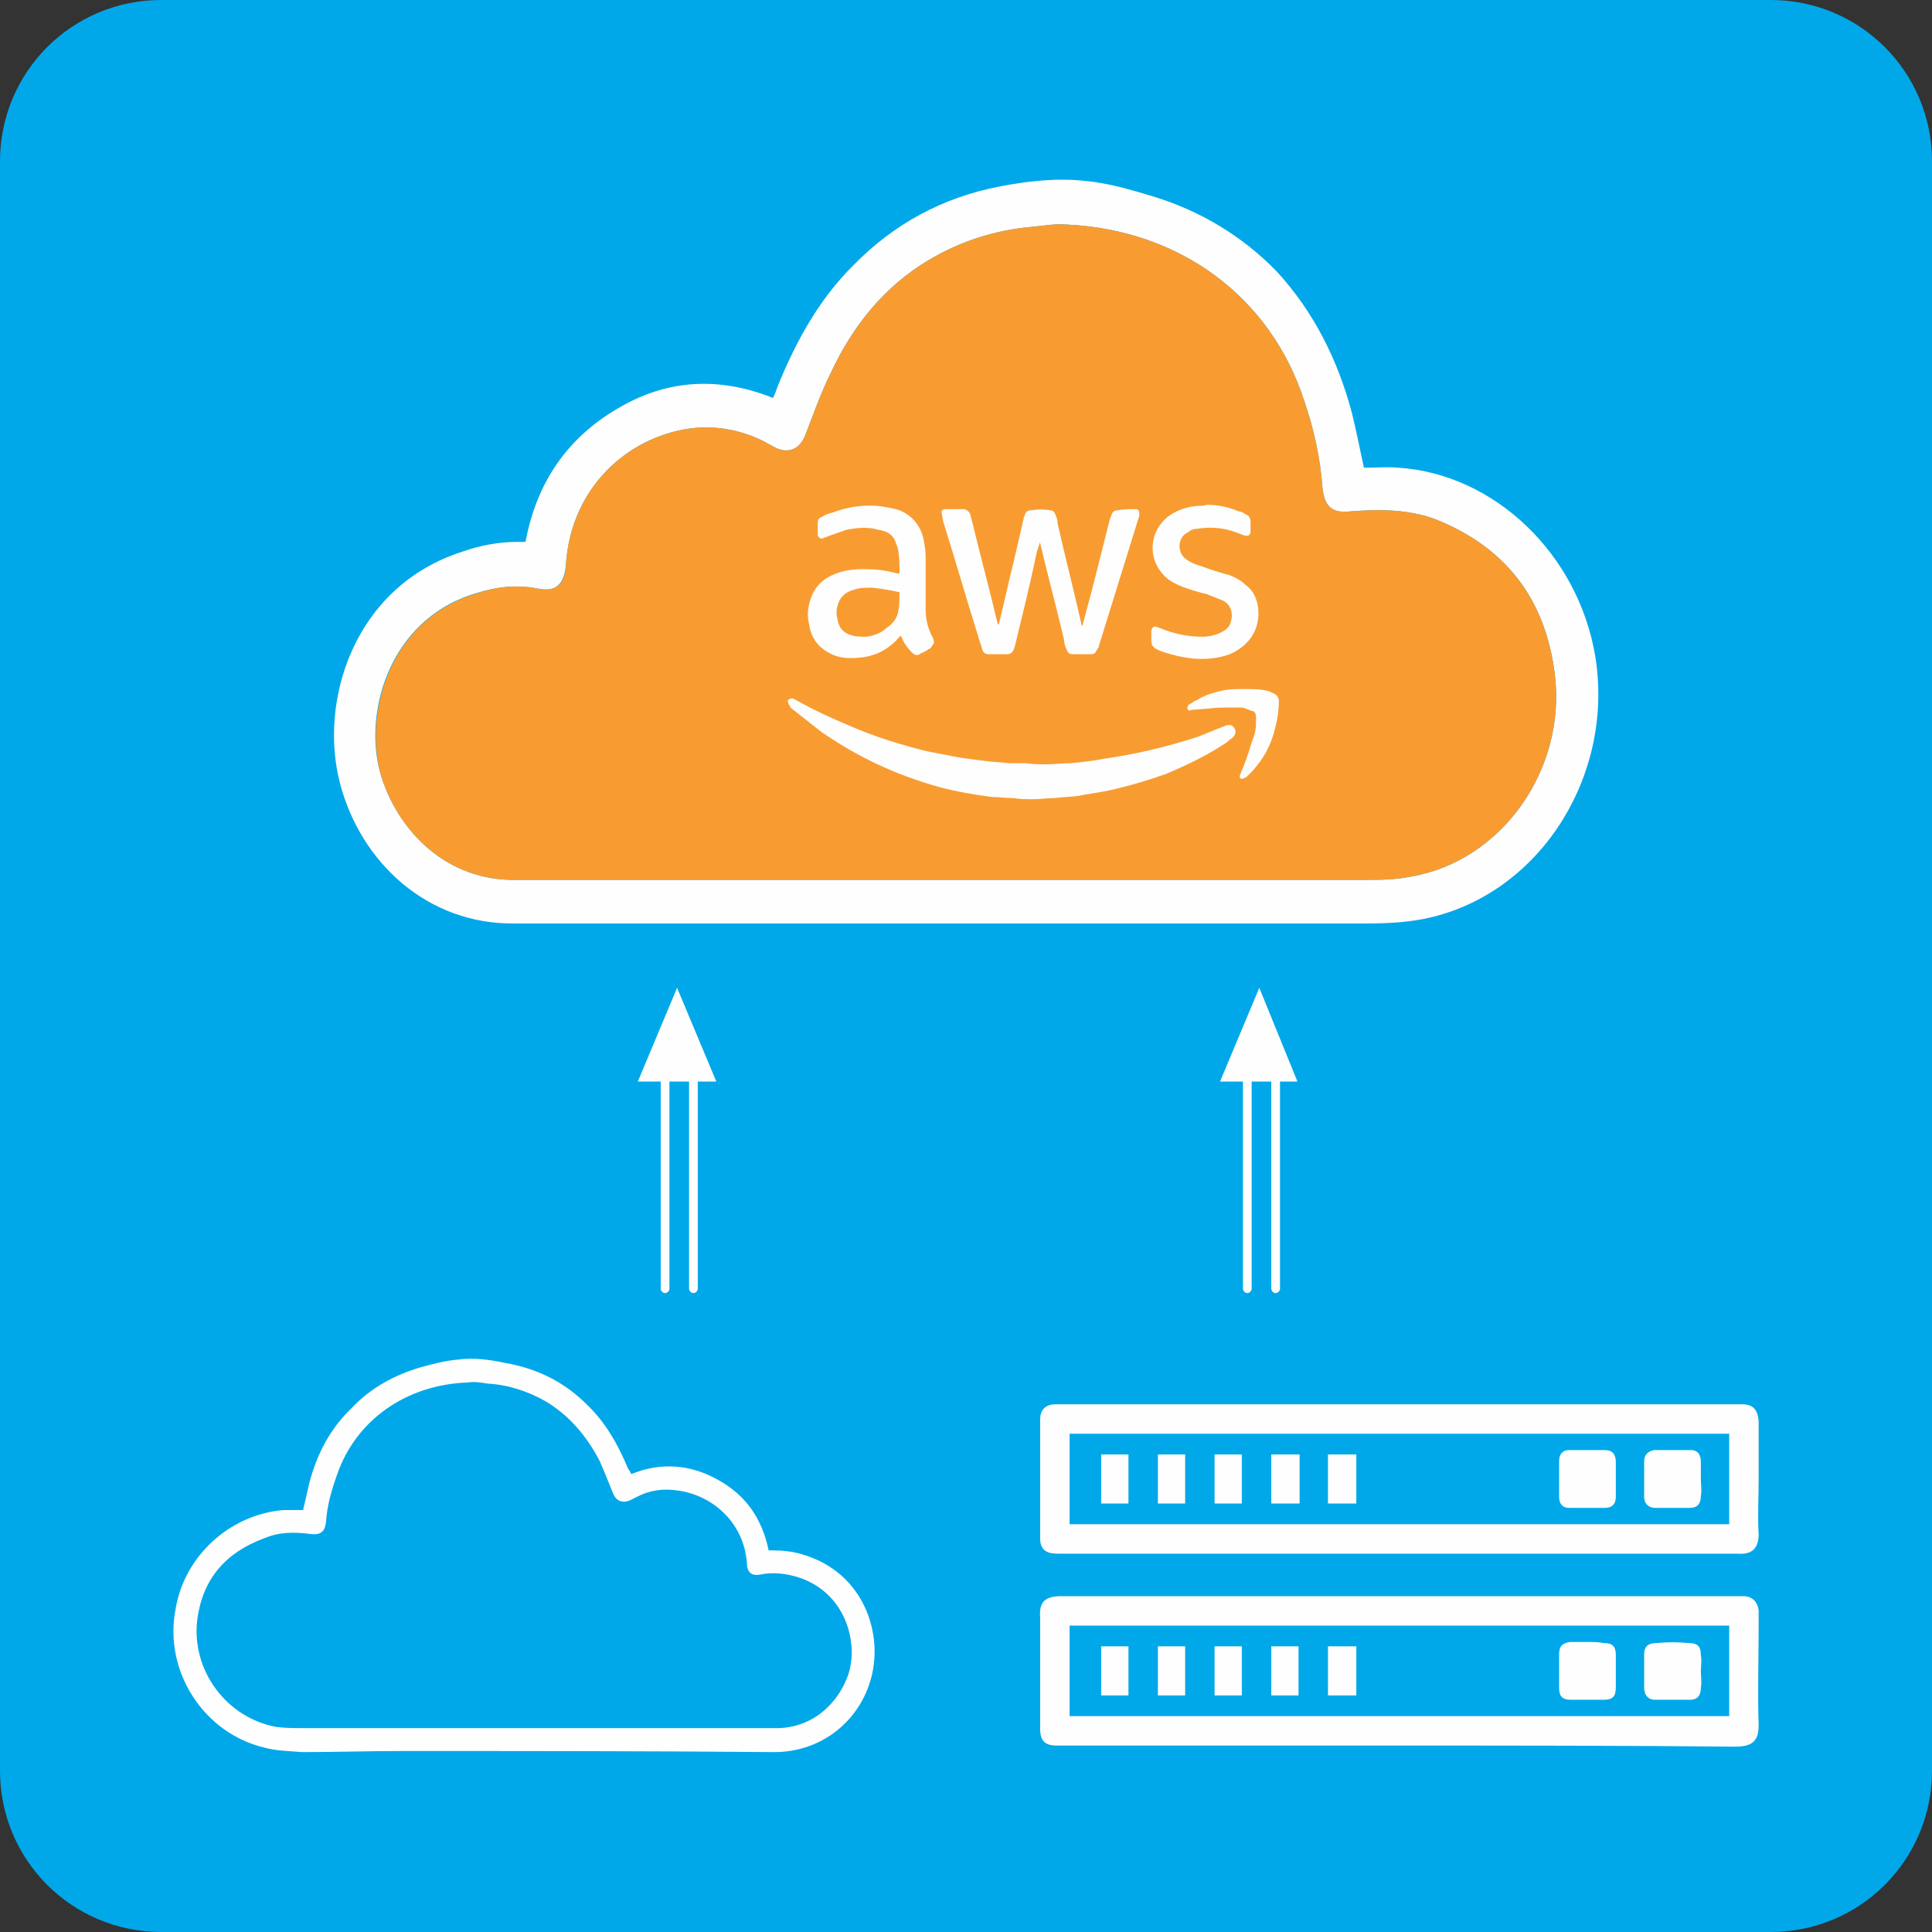 <?xml version="1.0" encoding="UTF-8"?>
<!DOCTYPE svg PUBLIC "-//W3C//DTD SVG 1.1//EN" "http://www.w3.org/Graphics/SVG/1.1/DTD/svg11.dtd">
<!-- Creator: CorelDRAW X8 -->
<svg xmlns="http://www.w3.org/2000/svg" xml:space="preserve" width="1.772in" height="1.772in" version="1.1" style="shape-rendering:geometricPrecision; text-rendering:geometricPrecision; image-rendering:optimizeQuality; fill-rule:evenodd; clip-rule:evenodd"
viewBox="0 0 1772 1772"
 xmlns:xlink="http://www.w3.org/1999/xlink">
 <rect x="0" y="0" width="1772" height="1772" fill="#333333" stroke="none"/>
 <defs>
  <style type="text/css">
   <![CDATA[
    .fil1 {fill:#FEFEFE}
    .fil2 {fill:#F89C32}
    .fil0 {fill:#00A8E9}
   ]]>
  </style>
 </defs>
 <g id="Layer_x0020_1">
  <g id="_1801137481328">
   <path class="fil0" d="M1772 1624c0,82 -66,148 -148,148l-1476 0c-82,0 -148,-66 -148,-148l0 -1476c0,-82 66,-148 148,-148l1476 0c82,0 148,66 148,148l0 1476z"/>
   <path class="fil1" d="M864 807c129,0 257,0 386,0 15,0 30,0 44,-3 83,-14 143,-98 132,-186 -9,-71 -47,-117 -110,-142 -25,-9 -51,-9 -77,-7 -17,2 -24,-4 -26,-21 -2,-28 -8,-55 -17,-81 -31,-95 -114,-156 -217,-161 -11,-1 -21,1 -32,2 -34,3 -66,13 -96,31 -40,24 -69,60 -89,103 -9,18 -16,38 -23,56 -5,14 -16,19 -29,12 -3,-2 -6,-3 -9,-5 -22,-11 -45,-15 -68,-12 -58,8 -110,55 -114,126 -2,17 -9,24 -25,21 -19,-4 -38,-2 -57,4 -82,24 -105,114 -87,169 16,50 60,95 123,94 130,0 261,0 391,0zm-382 -310c10,-54 38,-95 84,-122 45,-27 93,-30 143,-10 2,-4 3,-7 4,-10 17,-42 38,-80 69,-111 38,-39 83,-63 135,-73 26,-5 53,-8 79,-5 21,2 41,8 61,14 43,13 82,36 114,69 34,37 56,81 69,130 4,16 7,32 11,50 10,0 21,-1 32,0 88,6 164,79 180,172 18,108 -48,215 -149,240 -20,5 -41,6 -61,6 -56,0 -111,0 -167,0 -205,0 -409,0 -614,0 -80,1 -141,-56 -160,-128 -20,-75 12,-181 112,-213 17,-6 34,-9 51,-9 2,0 4,0 7,0z"/>
   <path class="fil2" d="M864 807c129,0 258,0 386,0 15,0 30,0 44,-3 83,-14 143,-98 132,-186 -9,-71 -47,-117 -110,-142 -25,-9 -51,-9 -77,-7 -17,2 -24,-4 -26,-21 -2,-28 -8,-55 -17,-81 -31,-95 -114,-156 -217,-161 -11,-1 -21,1 -32,2 -34,3 -66,13 -96,31 -40,24 -69,60 -89,103 -9,18 -16,38 -23,56 -5,14 -16,19 -29,12 -3,-2 -6,-3 -9,-5 -22,-11 -45,-15 -68,-12 -58,8 -110,55 -114,126 -1,17 -9,24 -25,21 -19,-4 -38,-2 -56,4 -83,24 -105,114 -88,169 16,50 60,95 123,94 130,0 261,0 391,0z"/>
   <path class="fil1" d="M710 1585c35,1 59,-23 68,-49 10,-30 -3,-77 -48,-90 -11,-3 -21,-4 -32,-2 -9,2 -13,-2 -13,-11 -3,-37 -32,-62 -64,-66 -13,-2 -26,0 -37,6 -2,1 -4,2 -6,3 -7,3 -13,1 -16,-7 -4,-10 -8,-20 -12,-29 -12,-23 -28,-42 -50,-55 -16,-9 -34,-15 -53,-16 -6,-1 -12,-2 -18,-1 -57,2 -103,35 -120,85 -5,14 -9,28 -10,43 -1,9 -5,12 -14,11 -15,-2 -29,-2 -43,4 -35,13 -56,37 -61,74 -6,47 27,91 73,99 8,1 16,1 25,1 71,0 142,0 214,0 72,0 144,0 217,0zm-1 -163c9,0 19,1 28,4 56,17 73,73 62,113 -10,38 -44,68 -89,68 -113,-1 -227,-1 -341,-1 -30,0 -61,1 -92,1 -11,-1 -23,-1 -34,-4 -56,-13 -93,-70 -82,-127 8,-49 50,-87 99,-91 6,0 12,0 18,0 2,-9 4,-17 6,-26 7,-26 19,-49 39,-68 17,-18 39,-30 63,-37 11,-3 22,-6 34,-7 14,-2 29,0 43,3 29,5 54,17 75,38 17,16 29,37 38,59 1,1 2,3 3,5 27,-11 54,-9 79,5 26,14 41,36 47,65 1,0 2,0 4,0z"/>
   <path class="fil1" d="M916 573c5,-20 9,-39 14,-59 3,-13 6,-26 9,-39 0,-1 1,-2 1,-3 1,-3 3,-4 6,-4 6,-1 11,-1 17,0 2,0 4,1 5,4 1,2 2,5 2,8 7,31 15,62 22,93 0,0 0,1 1,1 0,0 0,-1 0,-1 9,-33 17,-65 25,-97 1,-2 1,-3 2,-5 1,-2 3,-3 5,-3 6,-1 11,-1 17,-1 2,0 3,2 3,4 0,1 0,3 -1,5 -12,39 -24,77 -36,116 0,1 -1,3 -2,4 -1,3 -3,4 -5,4 -6,0 -12,0 -17,0 -4,0 -5,-2 -6,-5 -1,-2 -2,-5 -2,-8 -7,-30 -15,-59 -22,-89 0,0 0,-1 0,-1 -1,3 -2,6 -3,9 -6,29 -13,57 -20,86 0,1 -1,2 -1,3 -1,3 -3,5 -6,5 -6,0 -11,0 -17,0 -3,0 -5,-1 -6,-4 -1,-4 -3,-9 -4,-13 -11,-35 -21,-70 -32,-105 0,-2 -1,-4 -1,-6 -1,-3 0,-5 3,-5 6,0 11,0 17,0 2,0 5,2 6,5 1,4 2,8 3,12 7,29 15,58 22,88 0,0 1,1 1,1 0,0 0,0 0,0z"/>
   <path class="fil1" d="M949 733c-8,0 -14,0 -19,-1 -7,0 -13,-1 -20,-1 -16,-2 -33,-5 -48,-9 -40,-11 -76,-28 -109,-51 -9,-7 -19,-15 -28,-22 0,-1 -1,-2 -1,-2 -1,-2 -2,-4 -1,-5 1,-1 3,-2 5,-1 1,0 1,1 2,1 16,9 33,17 50,24 23,10 46,17 70,23 10,2 21,4 31,6 8,1 15,2 23,3 7,1 14,1 21,2 5,0 11,0 16,0 6,1 12,1 19,1 7,0 15,-1 22,-1 10,-1 20,-2 30,-4 29,-4 58,-11 86,-20 8,-3 17,-7 25,-10 2,-1 4,-1 6,-1 4,2 6,7 2,11 -2,2 -4,3 -6,5 -18,12 -37,21 -56,29 -17,6 -34,11 -52,15 -9,2 -19,3 -28,5 -7,1 -15,1 -22,2 -7,0 -13,1 -18,1z"/>
   <path class="fil1" d="M800 539c-6,0 -12,0 -17,2 -8,2 -13,7 -15,15 -1,4 -1,8 0,11 1,9 6,14 14,16 4,1 8,1 13,1 6,-1 13,-3 18,-8 6,-4 10,-9 11,-16 1,-5 1,-11 1,-16 0,-1 0,-1 -1,-1 -8,-2 -16,-3 -24,-4zm26 44c-3,3 -5,6 -8,8 -8,7 -18,11 -28,12 -9,1 -17,1 -25,-2 -14,-6 -21,-15 -23,-29 -2,-8 -1,-16 2,-24 4,-11 12,-18 23,-22 8,-3 16,-4 25,-4 10,0 21,1 31,4 0,0 1,0 1,0 0,0 1,0 1,-1 0,-6 0,-13 -1,-19 0,-2 -1,-5 -2,-7 -2,-8 -8,-12 -16,-13 -10,-3 -20,-2 -30,0 -6,2 -11,4 -17,6 -2,1 -3,1 -5,2 -2,0 -3,-1 -4,-3 0,0 0,-1 0,-1 0,-3 0,-7 0,-10 0,-3 1,-5 4,-6 3,-2 6,-3 10,-4 13,-5 27,-7 41,-6 7,1 14,2 20,4 12,5 19,14 22,26 1,6 2,11 2,17 0,16 0,32 0,48 0,9 2,17 6,25 1,1 1,2 1,2 1,3 1,4 -1,6 0,1 -1,1 -1,2 -3,2 -6,4 -9,5 -4,3 -6,2 -9,-1 -3,-3 -6,-7 -8,-11 0,-1 -1,-2 -2,-4z"/>
   <path class="fil1" d="M1107 463c10,0 20,2 29,6 3,0 5,2 7,3 3,1 4,4 4,7 0,3 0,5 0,8 0,4 -2,5 -6,4 -3,-1 -5,-2 -8,-3 -11,-4 -23,-5 -35,-3 -3,0 -6,1 -8,3 -10,4 -11,19 -2,25 4,3 9,5 13,6 8,3 17,6 25,8 6,2 12,5 17,10 7,5 10,13 11,21 2,21 -10,35 -26,42 -11,4 -22,5 -34,4 -9,-1 -18,-3 -27,-6 -3,-1 -5,-2 -7,-3 -3,-2 -4,-4 -4,-8 0,-2 0,-5 0,-8 0,-3 2,-5 5,-4 3,1 5,2 8,3 11,4 22,6 34,6 5,0 10,-1 15,-3 4,-2 8,-4 10,-8 3,-7 3,-17 -6,-22 -5,-2 -10,-4 -15,-6 -8,-2 -15,-4 -23,-7 -7,-3 -13,-6 -18,-12 -13,-15 -12,-38 5,-52 8,-6 17,-9 27,-10 3,0 6,0 9,-1z"/>
   <path class="fil1" d="M1141 632c8,0 16,0 23,2 1,1 3,1 4,2 3,1 4,3 5,6 0,8 -1,16 -3,24 -3,13 -8,25 -17,36 -3,4 -6,7 -9,10 -1,1 -3,2 -4,2 -1,1 -3,0 -3,-2 0,-1 1,-2 1,-3 4,-9 7,-18 10,-28 2,-5 4,-11 4,-17 0,-2 0,-5 0,-7 0,-3 -2,-5 -4,-5 -3,-1 -5,-2 -8,-3 -4,0 -9,0 -13,0 -7,0 -13,0 -19,1 -5,0 -10,1 -15,1 -2,1 -3,1 -4,-1 0,-1 0,-3 2,-4 2,-1 4,-3 7,-4 8,-5 16,-7 25,-9 6,-1 13,-1 18,-1z"/>
   <path class="fil1" d="M614 970l0 212c0,2 -2,4 -4,4 -2,0 -4,-2 -4,-4l0 -212c0,-2 2,-4 4,-4 2,0 4,2 4,4z"/>
   <path class="fil1" d="M640 970l0 212c0,2 -2,4 -4,4 -2,0 -4,-2 -4,-4l0 -212c0,-2 2,-4 4,-4 2,0 4,2 4,4z"/>
   <polygon class="fil1" points="585,992 621,906 657,992 "/>
   <path class="fil1" d="M1148 970l0 212c0,2 -2,4 -4,4 -2,0 -4,-2 -4,-4l0 -212c0,-2 2,-4 4,-4 2,0 4,2 4,4z"/>
   <path class="fil1" d="M1174 970l0 212c0,2 -2,4 -4,4 -2,0 -4,-2 -4,-4l0 -212c0,-2 2,-4 4,-4 2,0 4,2 4,4z"/>
   <polygon class="fil1" points="1119,992 1155,906 1190,992 "/>
   <path class="fil1" d="M1586 1315c-202,0 -404,0 -605,0 0,28 0,55 0,83 202,0 403,0 605,0 0,-28 0,-55 0,-83zm-303 110c-103,0 -207,0 -311,0 -3,0 -7,0 -10,-1 -6,-2 -8,-7 -8,-13 0,-36 0,-73 0,-109 0,-9 5,-14 14,-14 1,0 3,0 5,0 207,0 413,0 620,0 2,0 3,0 5,0 10,0 14,5 15,15 0,18 0,37 0,55 0,16 -1,33 0,49 0,13 -6,19 -19,18 -103,0 -207,0 -311,0z"/>
   <path class="fil1" d="M981 1574c202,0 403,0 605,0 0,-28 0,-55 0,-83 -202,0 -404,0 -605,0 0,28 0,55 0,83zm302 27c-102,0 -205,0 -307,0 -2,0 -4,0 -7,0 -10,0 -15,-4 -15,-15 0,-19 0,-37 0,-56 0,-16 0,-32 0,-47 -1,-13 4,-19 19,-19 85,0 170,0 255,0 121,0 242,0 363,0 3,0 5,0 8,0 8,0 13,5 14,13 0,6 0,11 0,17 0,29 -1,58 0,88 0,13 -4,20 -21,20 -103,-1 -206,-1 -309,-1z"/>
   <path class="fil1" d="M1482 1356c0,6 0,11 0,17 0,6 -3,10 -10,10 -11,0 -22,0 -33,0 -6,0 -9,-4 -9,-10 0,-11 0,-22 0,-33 0,-6 3,-10 9,-10 11,0 22,0 33,0 7,0 10,4 10,11 0,5 0,10 0,15z"/>
   <path class="fil1" d="M1560 1357c0,5 1,10 0,15 0,7 -3,11 -10,11 -11,0 -21,0 -32,0 -6,0 -10,-4 -10,-10 0,-11 0,-22 0,-33 0,-6 4,-9 9,-10 11,0 23,0 34,0 6,0 9,4 9,11 0,0 0,0 0,1 0,5 0,10 0,15l0 0z"/>
   <path class="fil1" d="M1035 1379c-9,0 -17,0 -25,0 0,-15 0,-30 0,-45 8,0 16,0 25,0 0,15 0,30 0,45z"/>
   <path class="fil1" d="M1087 1334c0,15 0,30 0,45 -8,0 -16,0 -25,0 0,-15 0,-30 0,-45 8,0 16,0 25,0z"/>
   <path class="fil1" d="M1114 1334c9,0 17,0 25,0 0,15 0,29 0,45 -8,0 -16,0 -25,0 0,-15 0,-29 0,-45z"/>
   <path class="fil1" d="M1192 1379c-9,0 -17,0 -26,0 0,-15 0,-30 0,-45 9,0 17,0 26,0 0,15 0,30 0,45z"/>
   <path class="fil1" d="M1244 1379c-9,0 -17,0 -26,0 0,-15 0,-30 0,-45 9,0 17,0 26,0 0,15 0,30 0,45z"/>
   <path class="fil1" d="M1456 1506c5,0 10,0 15,1 8,0 11,3 11,11 0,10 0,20 0,30 0,8 -3,11 -11,11 -10,0 -20,0 -30,0 -8,0 -11,-3 -11,-11 0,-10 0,-21 0,-31 0,-7 3,-10 10,-11 1,0 1,0 1,0 5,0 10,0 15,0z"/>
   <path class="fil1" d="M1560 1533c0,5 1,10 0,15 0,7 -3,11 -10,11 -10,0 -21,0 -32,0 -6,0 -10,-4 -10,-11 0,-10 0,-20 0,-31 0,-7 4,-10 11,-10 10,-1 20,-1 30,0 8,0 11,3 11,11 1,5 0,10 0,15z"/>
   <path class="fil1" d="M1010 1555c0,-15 0,-29 0,-45 8,0 16,0 25,0 0,15 0,30 0,45 -8,0 -16,0 -25,0z"/>
   <path class="fil1" d="M1062 1555c0,-15 0,-30 0,-45 8,0 16,0 25,0 0,15 0,30 0,45 -8,0 -16,0 -25,0z"/>
   <path class="fil1" d="M1114 1510c9,0 17,0 25,0 0,15 0,30 0,45 -8,0 -16,0 -25,0 0,-15 0,-29 0,-45z"/>
   <path class="fil1" d="M1166 1510c9,0 17,0 25,0 0,15 0,30 0,45 -8,0 -16,0 -25,0 0,-15 0,-29 0,-45z"/>
   <path class="fil1" d="M1218 1555c0,-15 0,-30 0,-45 9,0 17,0 26,0 0,15 0,30 0,45 -9,0 -17,0 -26,0z"/>
  </g>
 </g>
</svg>
